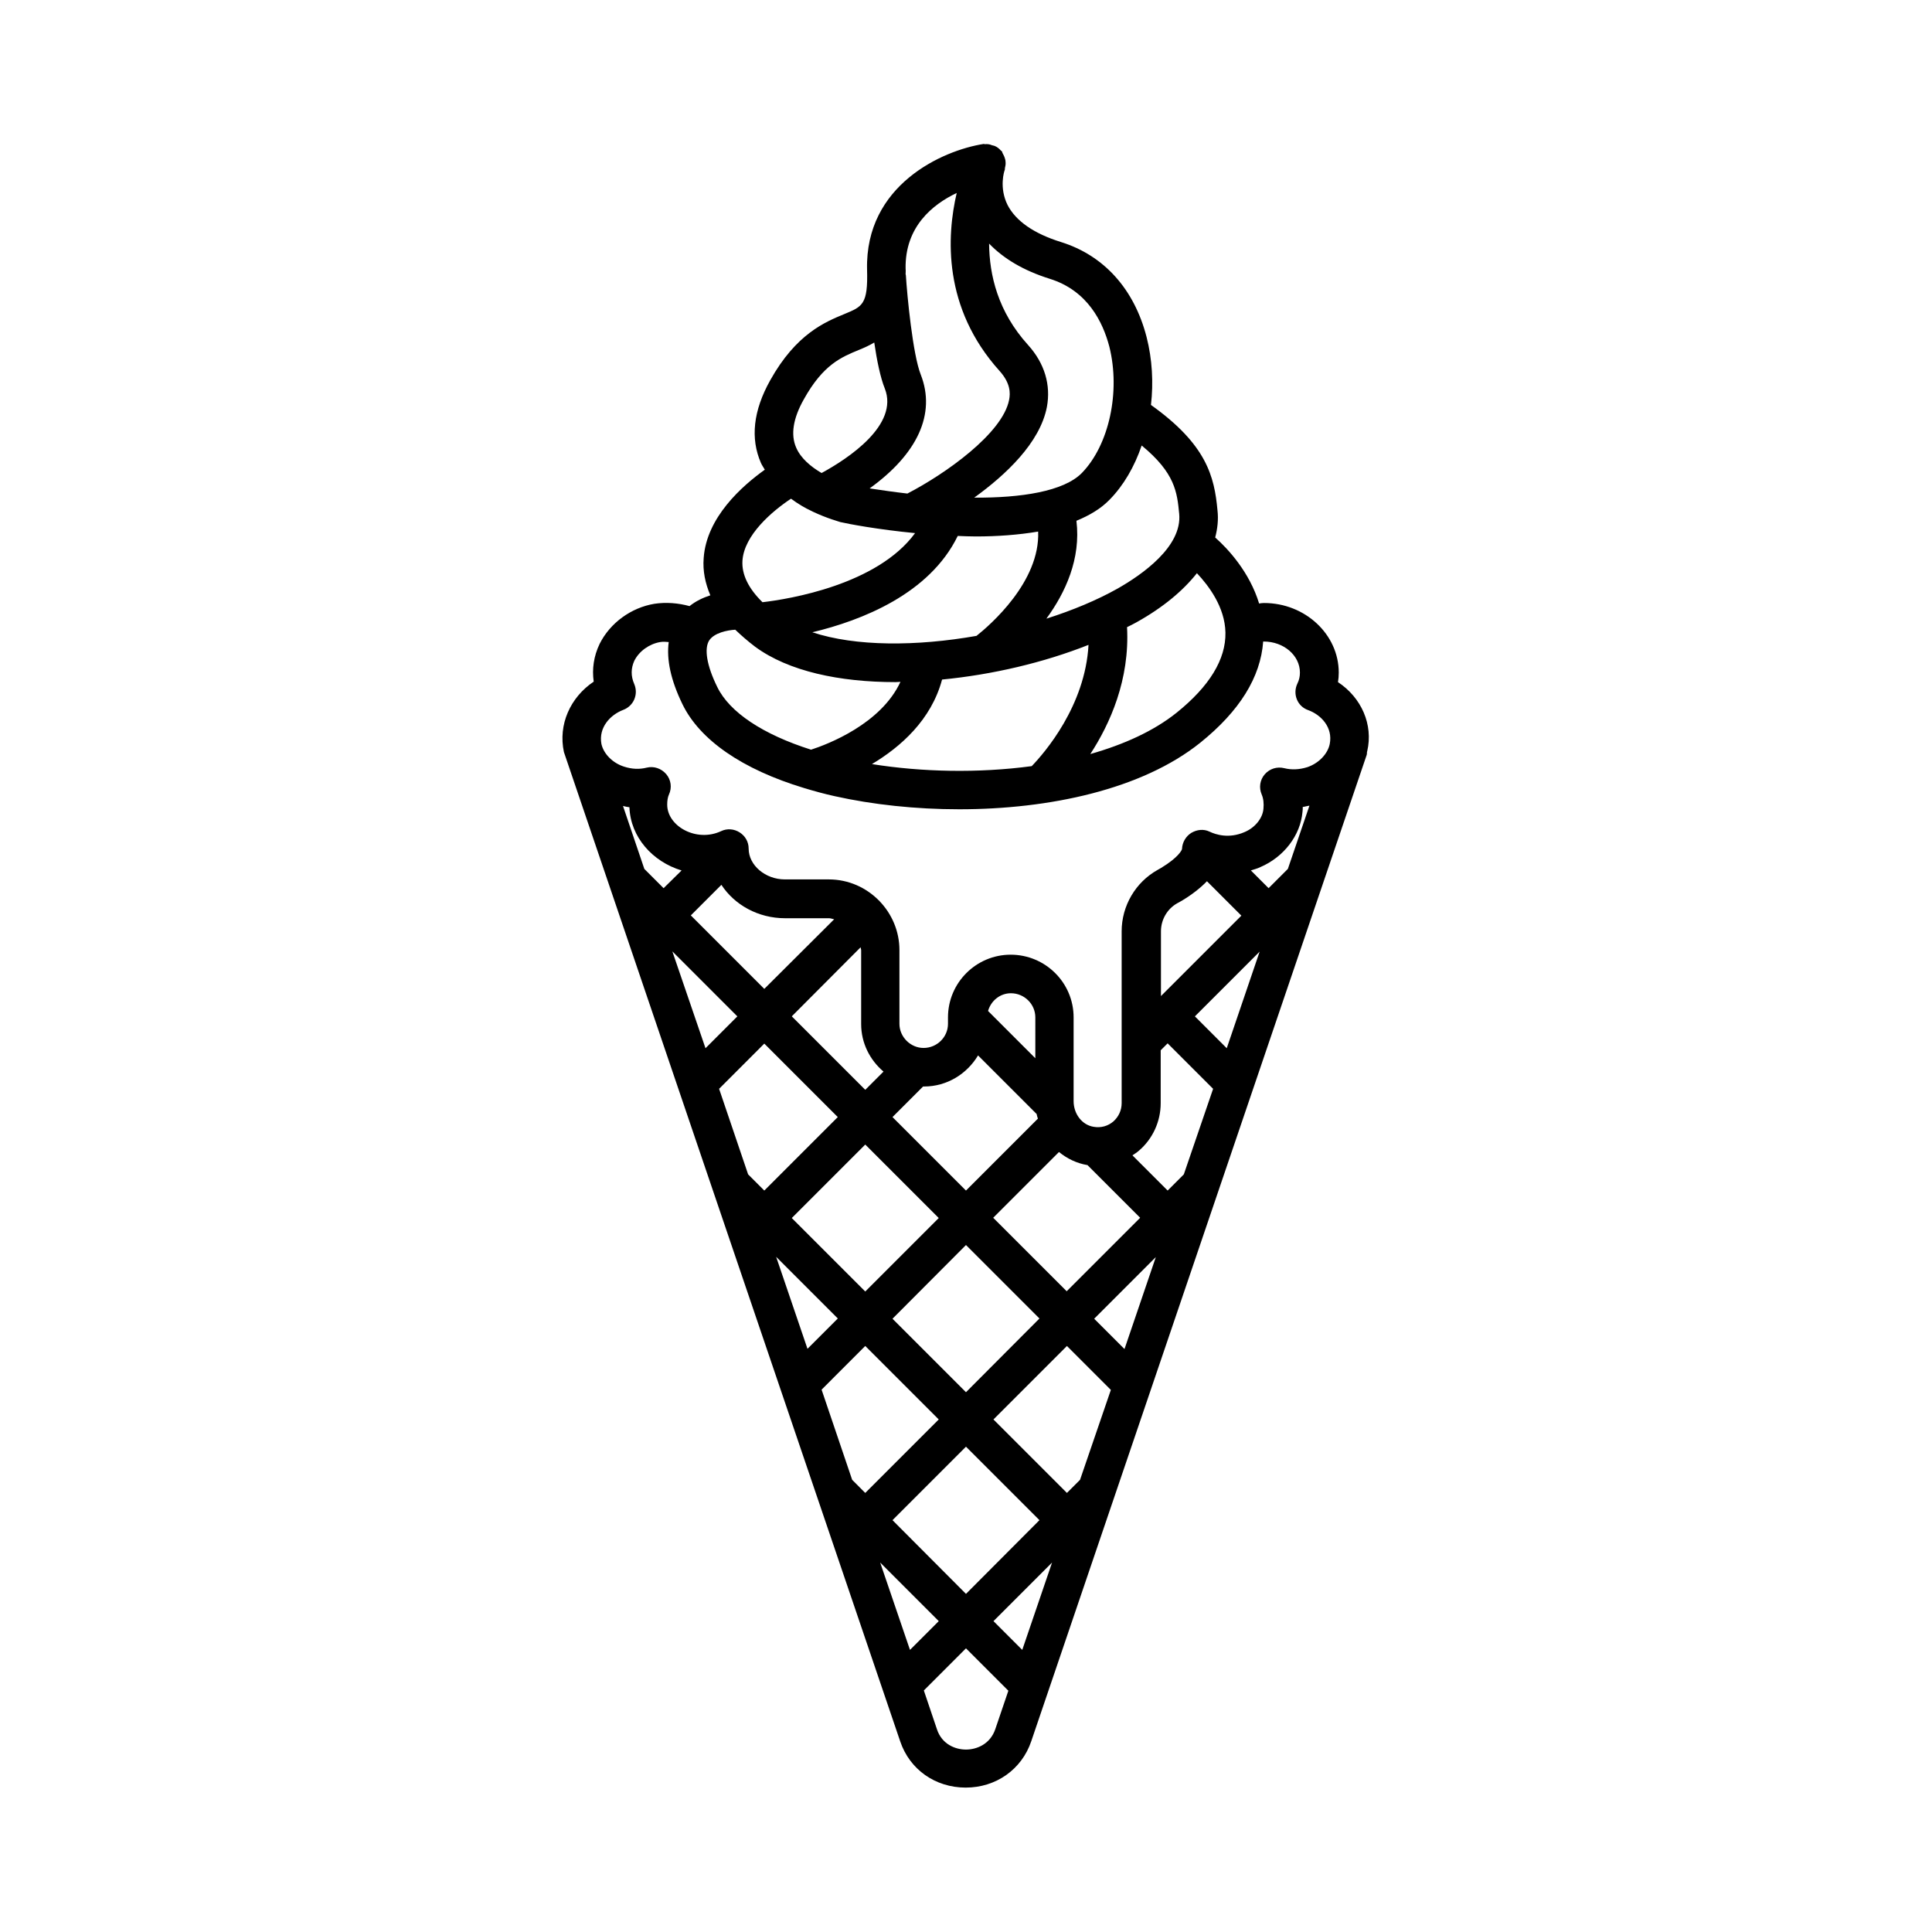 <?xml version="1.0" encoding="UTF-8"?>
<!-- Uploaded to: SVG Repo, www.svgrepo.com, Generator: SVG Repo Mixer Tools -->
<svg fill="#000000" width="800px" height="800px" version="1.1" viewBox="144 144 512 512" xmlns="http://www.w3.org/2000/svg">
 <path d="m498.58 324.77c0.137-0.816 0.203-1.633 0.203-2.519 0-10.145-8.918-18.449-19.812-18.449-0.477 0-0.887 0.066-1.293 0.137-2.519-8.305-8.238-14.5-11.641-17.496 0.613-2.316 0.887-4.766 0.613-7.148-0.816-9.055-2.926-17.496-17.633-27.98 0.68-5.922 0.34-12.117-1.156-17.973-3.269-12.73-11.301-21.648-22.672-25.191-7.219-2.25-11.984-5.586-14.164-9.805-2.316-4.629-0.887-9.055-0.75-9.328 0.066-0.203 0-0.41 0.066-0.613 0.137-0.543 0.203-1.02 0.137-1.566 0-0.273-0.066-0.543-0.137-0.75-0.137-0.543-0.41-1.09-0.68-1.566-0.066-0.137-0.066-0.34-0.203-0.477 0-0.066-0.066-0.066-0.137-0.066-0.477-0.543-1.02-1.02-1.703-1.293-0.066-0.066-0.137 0-0.203-0.066-0.203-0.066-0.34-0.066-0.543-0.137-0.613-0.273-1.227-0.34-1.84-0.273-0.137 0-0.203-0.066-0.34-0.066-10.961 1.703-31.453 10.895-30.91 33.293 0.273 9.258-1.227 9.805-5.992 11.777-5.106 2.109-12.801 5.242-19.676 17.566-4.492 8.035-5.309 15.387-2.449 21.922 0.273 0.613 0.68 1.156 1.02 1.77-5.992 4.289-15.453 12.594-16.203 23.422-0.273 3.402 0.41 6.672 1.77 9.871-1.906 0.613-3.812 1.496-5.516 2.859-2.996-0.816-6.195-1.09-9.328-0.613-6.129 1.02-11.711 5.039-14.5 10.621-1.566 3.269-2.043 6.672-1.566 10.008-6.195 4.152-9.465 11.371-7.898 18.656 0 0.066 89.121 262.18 89.121 262.18 2.519 7.488 9.328 12.254 17.359 12.254 8.035 0 14.844-4.832 17.359-12.254l88.914-261.44c0.066-0.273 0.066-0.477 0.066-0.75 0-0.066 0.066-0.137 0.066-0.203 1.645-7.082-1.555-14.23-7.75-18.316zm-29.48 97.02-8.441-8.441 17.156-17.156zm-27.098 79.723-8.035-8.035 16.34-16.34zm-27.094 79.727-7.625-7.625 15.523-15.523zm-37.652-23.148 15.523 15.523-7.625 7.625zm-27.57-81.02 16.34 16.34-8.035 8.035zm-27.508-80.949 17.227 17.227-8.441 8.441zm163.12-21.855-5.106 5.106-4.699-4.699c0.816-0.273 1.703-0.477 2.519-0.887 6.195-2.656 10.621-8.375 11.164-14.637 0.066-0.41 0.066-0.816 0.066-1.293 0.543-0.066 1.156-0.273 1.77-0.34zm-21.445 3.269 9.121 9.121-21.309 21.309v-17.156c0-3.062 1.633-5.922 4.289-7.422l1.227-0.68c2.723-1.633 4.969-3.402 6.672-5.172zm-63.859 96.406 19.473 19.473-19.473 19.535-19.473-19.473zm-26.691 12.32-19.473-19.473 19.473-19.473 19.473 19.473zm33.906-19.539 17.43-17.43c2.18 1.77 4.699 2.996 7.559 3.473l13.957 13.957-19.473 19.473zm11.164-42.277-12.527-12.527c0.75-2.656 3.133-4.699 6.059-4.699 3.539 0 6.469 2.859 6.469 6.398zm-15.18-0.75 15.523 15.523c0.066 0.41 0.203 0.816 0.34 1.227l-19.062 19.062-19.473-19.473 8.102-8.102h0.273c6.059 0 11.367-3.336 14.297-8.238zm-30.977-27.848v19.539c0 5.039 2.316 9.531 5.922 12.594l-4.832 4.832-19.473-19.473 18.246-18.312c0 0.277 0.137 0.48 0.137 0.82zm-25.668 10.215-19.473-19.473 8.102-8.102c3.473 5.309 9.734 8.852 16.883 8.852h11.641c0.477 0 0.887 0.203 1.363 0.273zm-26.688-26.688-5.106-5.106-5.652-16.68c0.543 0.137 1.09 0.273 1.703 0.34 0.273 7.898 6.129 14.434 13.82 16.75zm26.688 41.188 19.473 19.473-19.473 19.473-4.289-4.289-7.691-22.672zm26.754 80.133 19.473 19.473-19.473 19.473-3.469-3.473-8.102-23.898zm7.219 46.16 19.473-19.473 19.473 19.473-19.473 19.539zm49.699-10.688-3.473 3.473-19.473-19.473 19.473-19.473 11.641 11.641zm27.504-80.949-4.289 4.289-9.328-9.328c0.613-0.41 1.156-0.75 1.703-1.227 3.676-3.133 5.785-7.762 5.785-12.594v-14.023l1.84-1.84 12.051 12.051zm11.031-143.59c0.137 7.082-4.223 14.23-12.938 21.242-6.129 4.902-14.023 8.441-22.875 10.961 5.242-8.035 10.484-19.742 9.734-33.633 0.816-0.41 1.703-0.816 2.519-1.293 7.082-3.949 12.324-8.375 16-13.004 3.133 3.336 7.422 8.984 7.559 15.727zm-136.78 2.043c1.363-1.973 4.699-2.656 6.875-2.793 1.566 1.496 3.269 2.996 5.242 4.492 8.852 6.535 22.398 9.395 37.242 9.395 0.41 0 0.887-0.066 1.293-0.066-5.176 11.164-19.266 16.543-23.691 17.973-12.664-4.016-21.582-9.871-24.852-16.613-2.789-5.648-3.539-10.211-2.109-12.387zm65.836-27.645c1.566 0.066 3.199 0.137 4.832 0.137 5.582 0 11.234-0.41 16.477-1.293 0.543 13.277-12.73 24.781-16.34 27.641-15.863 2.793-32 2.859-43.504-0.953 13.07-3.133 31.047-10.145 38.535-25.531zm-4.152 38.059c13.344-1.293 26.961-4.492 38.809-9.191-0.887 16.203-11.641 28.594-15.047 32.137-14.16 1.906-29.141 1.566-42.348-0.543 7.625-4.562 15.727-11.711 18.586-22.402zm62.84-43.914c0.816 8.715-9.871 16.137-16.34 19.812-5.445 3.062-11.984 5.785-18.859 7.965 5.039-6.875 9.191-15.863 7.965-25.938 3.473-1.43 6.469-3.199 8.781-5.582 3.746-3.812 6.606-8.781 8.512-14.367 8.852 7.285 9.395 12.391 9.941 18.109zm-34.312-62.293c10.078 3.133 14.094 11.508 15.797 17.973 2.996 11.984-0.066 26.074-7.285 33.496-4.832 4.902-16.137 6.606-28.527 6.535 8.305-5.992 17.43-14.5 19.266-24.031 1.09-5.856-0.613-11.574-4.969-16.406-8.035-8.852-10.281-18.586-10.348-26.891 3.879 4.012 9.121 7.144 16.066 9.324zm-24.648-22.742c-2.656 11.371-3.746 30.434 11.371 47.18 2.926 3.269 2.859 5.922 2.519 7.625-1.703 8.918-16.953 19.676-26.961 24.852-3.539-0.41-6.875-0.887-10.008-1.363 12.664-9.121 17.633-19.742 13.547-30.16-2.109-5.309-3.609-20.902-3.949-26.414 0-0.066-0.066-0.066-0.066-0.137 0-0.543 0.066-0.953 0-1.496-0.207-11.164 7.215-17.09 13.547-20.086zm-40.508 54.672c5.106-9.191 9.941-11.164 14.57-13.07 1.496-0.613 2.859-1.227 4.086-1.973 0.68 4.699 1.633 9.328 2.793 12.188 3.812 9.668-9.734 18.586-16.75 22.398-2.793-1.633-5.516-3.879-6.738-6.738-1.5-3.41-0.82-7.766 2.039-12.805zm-3.406 26.348c1.84 1.363 3.676 2.449 5.445 3.269 0.137 0.066 0.273 0.137 0.41 0.203 3.746 1.77 6.875 2.586 7.215 2.723 2.043 0.477 9.871 1.973 19.812 2.926-10.008 13.684-33.359 17.496-40.441 18.312-3.746-3.676-5.516-7.352-5.309-10.961 0.41-6.805 7.832-13.137 12.867-16.473zm-44.457 55.965c1.293-0.477 2.383-1.496 2.926-2.793 0.543-1.293 0.543-2.723 0-4.016-0.953-2.18-0.887-4.223 0-6.195 1.293-2.586 4.016-4.492 6.875-4.969 0.75-0.137 1.496-0.066 2.246 0-0.613 4.629 0.543 10.078 3.609 16.406 4.629 9.602 16 17.359 32.203 22.262 0.066 0 0.137 0.066 0.203 0.066 2.519 0.75 5.176 1.496 7.965 2.109 10.078 2.246 21.445 3.473 33.02 3.473 23.828 0 48.406-5.242 63.859-17.633 10.418-8.375 16-17.359 16.68-26.824h0.137c5.309 0 9.602 3.676 9.602 8.238 0 1.02-0.203 1.973-0.68 2.926-0.613 1.293-0.68 2.793-0.137 4.152 0.543 1.363 1.633 2.383 2.996 2.859 3.402 1.227 6.606 4.562 5.719 8.988-0.543 2.656-2.926 5.106-5.922 6.129-2.18 0.68-4.223 0.75-6.129 0.273-1.906-0.477-3.879 0.137-5.176 1.633-1.293 1.496-1.566 3.539-0.816 5.309 0.477 1.09 0.613 2.383 0.477 3.812-0.203 2.519-2.246 5.039-5.039 6.195-4.086 1.77-7.559 0.68-9.258-0.137-1.566-0.75-3.336-0.543-4.832 0.34-1.43 0.887-2.383 2.519-2.449 4.223 0 0.34-1.02 2.316-5.516 5.039l-0.953 0.543c-5.856 3.269-9.531 9.531-9.531 16.273v45.547c0 1.906-0.816 3.609-2.18 4.832-1.43 1.227-3.269 1.77-5.242 1.43-3.062-0.477-5.309-3.402-5.309-6.809v-22.191c0-9.191-7.488-16.613-16.68-16.613-9.121 0-16.613 7.422-16.613 16.613v1.703c0 3.539-2.926 6.398-6.469 6.398-3.473 0-6.398-2.926-6.398-6.398v-19.539c0-5.039-2.043-9.602-5.242-12.938 0-0.066-0.066-0.066-0.066-0.137h-0.066c-3.402-3.473-8.102-5.652-13.344-5.652h-11.641c-5.176 0-9.602-3.746-9.602-8.168 0-1.77-0.887-3.336-2.383-4.289-1.496-0.953-3.336-1.09-4.902-0.34-6.535 3.062-14.297-1.293-14.297-7.012 0-1.09 0.137-1.973 0.477-2.723 0.816-1.77 0.543-3.879-0.75-5.379-1.293-1.496-3.269-2.18-5.176-1.703s-3.879 0.41-5.992-0.273c-2.996-0.953-5.379-3.336-5.992-5.992-0.812-4.422 2.387-7.758 5.789-9.051zm90.824 275.53c-2.859 0-6.398-1.43-7.691-5.379l-3.473-10.281 11.164-11.164 11.234 11.234-3.473 10.211c-1.363 3.949-4.902 5.379-7.762 5.379z"/>
</svg>